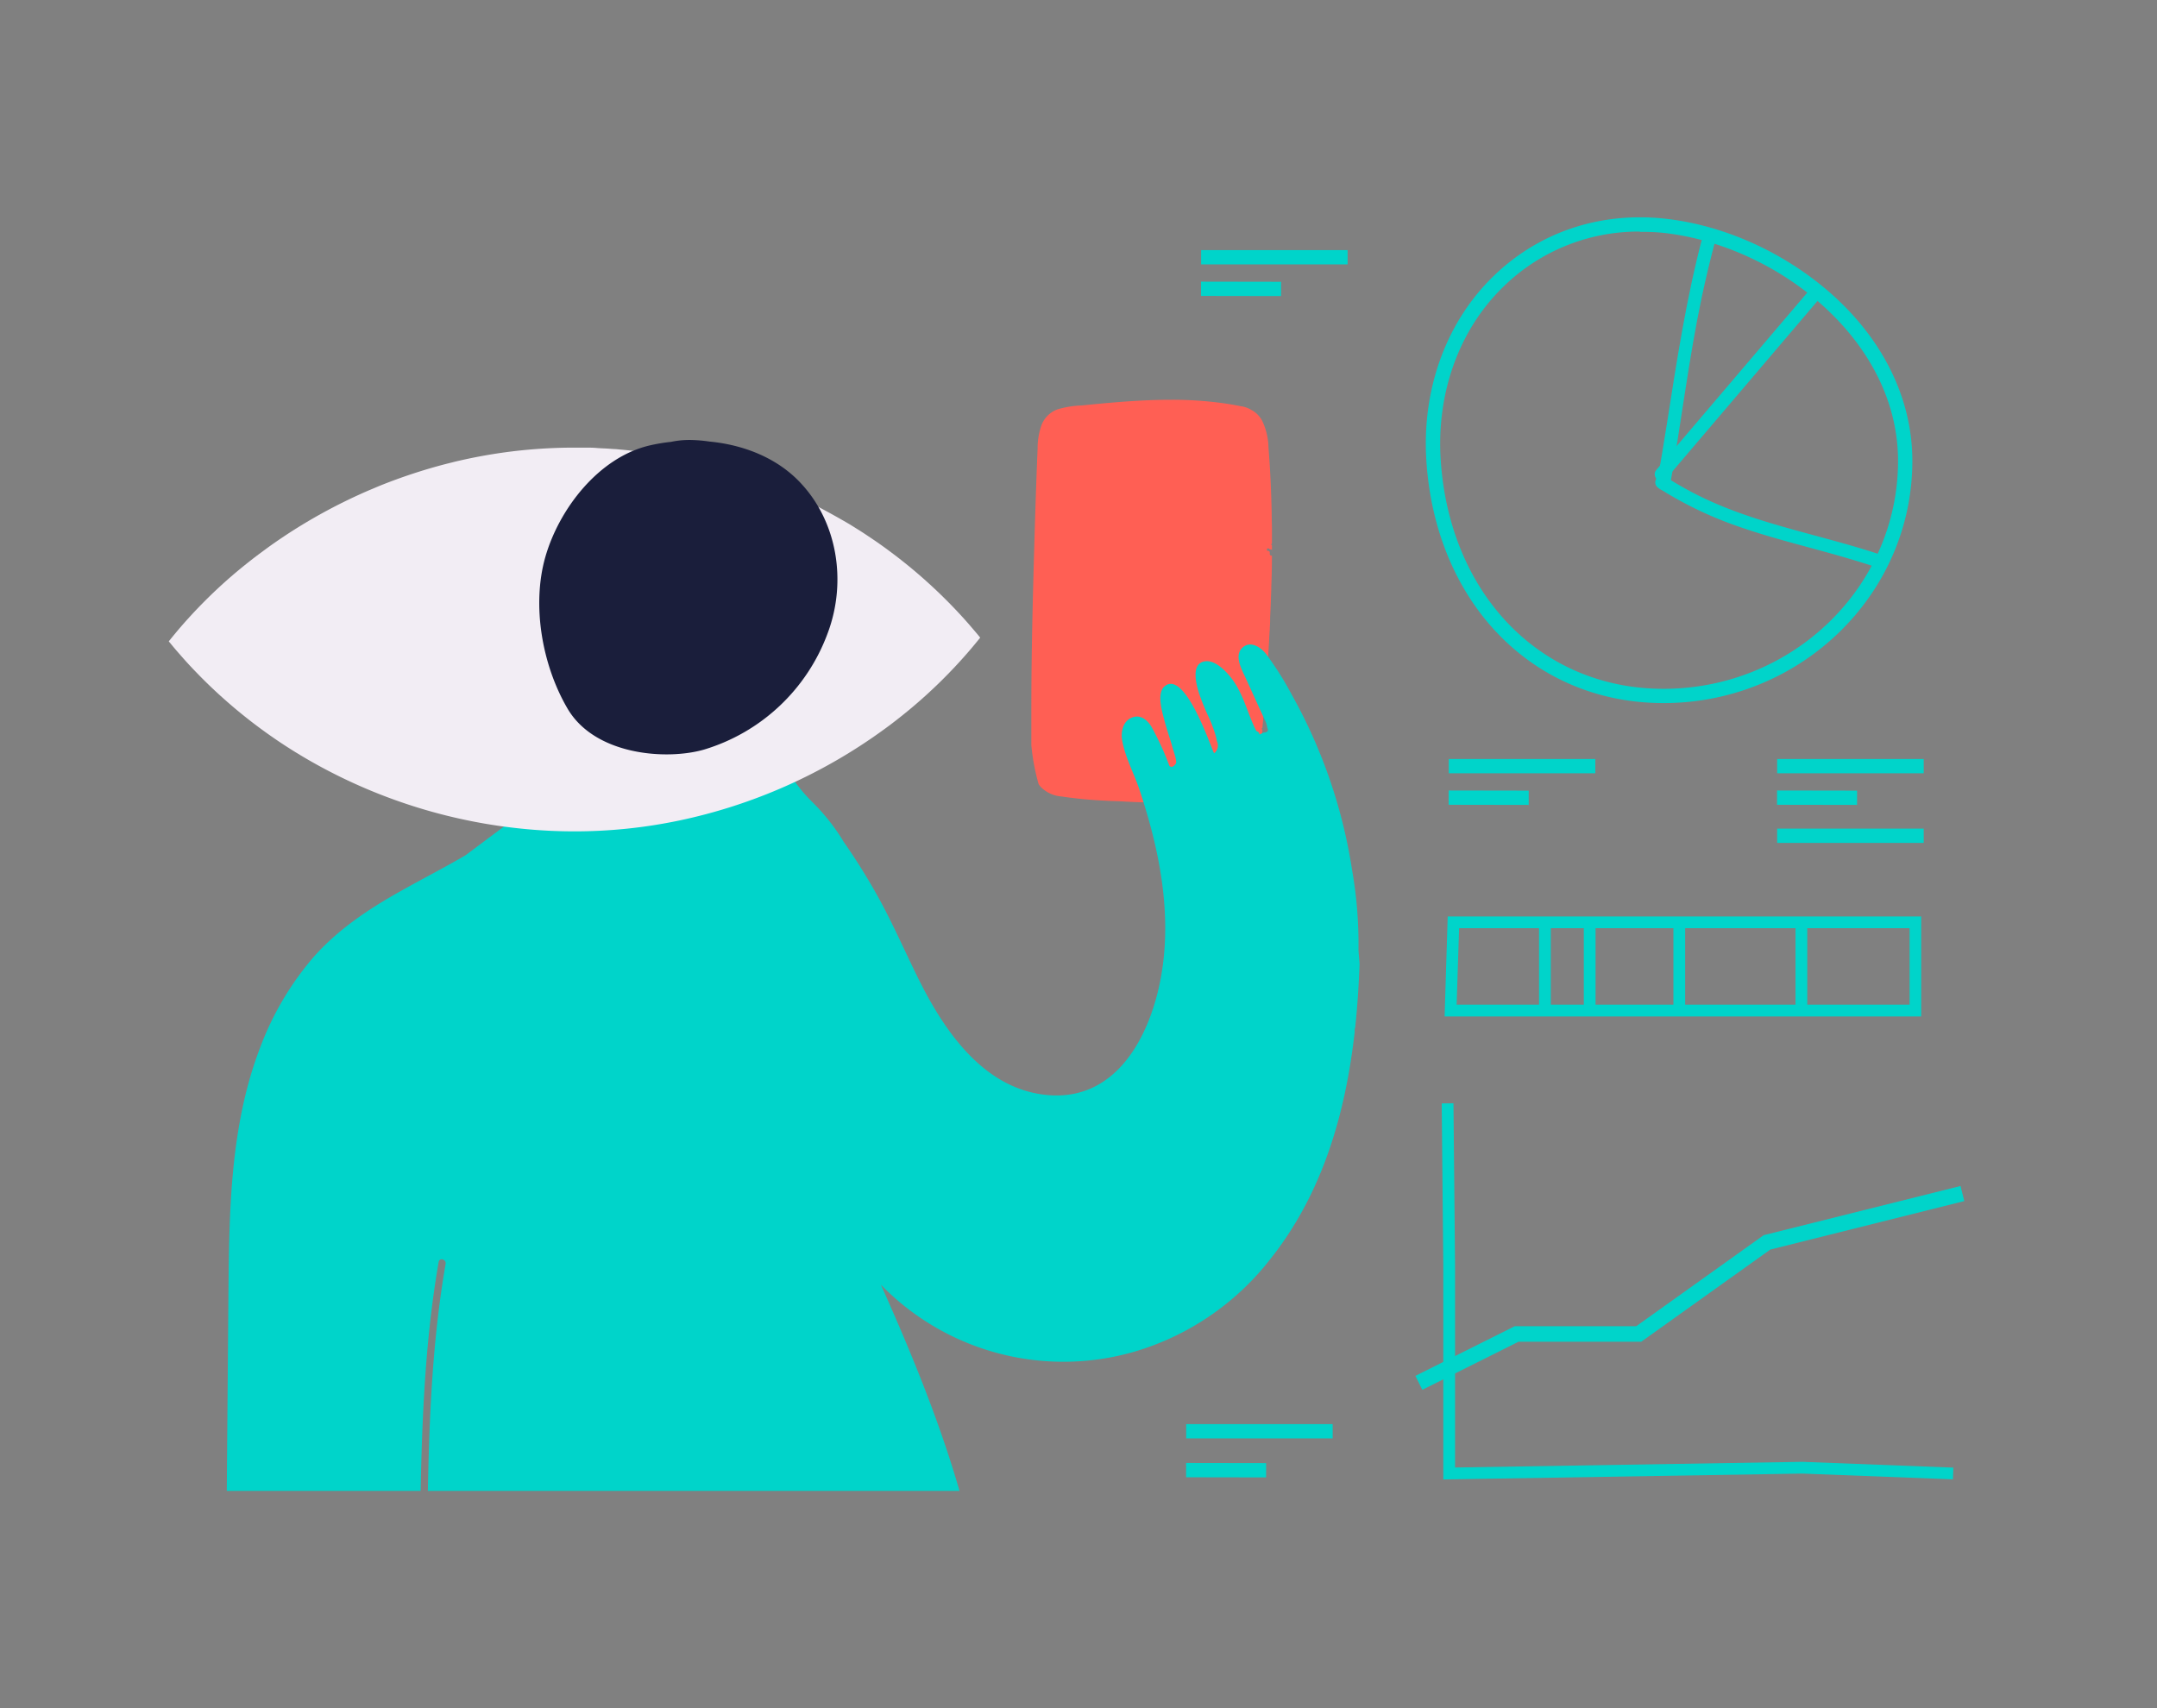 <svg id="a140a083-9175-444d-90fb-f7b1d174c126" data-name="Calque 1" xmlns="http://www.w3.org/2000/svg" xmlns:xlink="http://www.w3.org/1999/xlink" viewBox="0 0 558 442">
  <rect x="0" y="0" width="558" height="442" fill="#808080" stroke="none"/>
  <defs>
    <clipPath id="e24e5d8f-ce9a-4329-878d-a3365d425cb8">
      <rect x="5.65" y="60.25" width="388.34" height="325.52" transform="translate(399.65 446.02) rotate(-180)" style="fill: none"/>
    </clipPath>
  </defs>
  <g>
    <g style="clip-path: url(#e24e5d8f-ce9a-4329-878d-a3365d425cb8)">
      <g>
        <path d="M274.57,206.08a8.39,8.39,0,0,1-5.34-2.47,6.51,6.51,0,0,1-.55-.72,55.25,55.25,0,0,1-1.88-10.07v-1.15c0-2.84,0-5.68,0-8.51,0-11.22.23-22.43.53-33.64s.63-22.31,1.09-33.46a18,18,0,0,1,1.07-6.23,7,7,0,0,1,4.11-3.92,24.57,24.57,0,0,1,6.25-1c2.45-.25,4.89-.49,7.34-.7,5.19-.44,10.41-.77,15.63-.77a96.27,96.27,0,0,1,13.78.91c1.52.21,3,.48,4.54.78a7,7,0,0,1,2.75,1.05l.16.06h0a7.06,7.06,0,0,1,2.44,2.58,16.77,16.77,0,0,1,1.66,7c.45,5.55.7,11.12.82,16.68,0,1.37.05,2.74.07,4.11v1.13c0,.3,0,.6,0,.9v2h0a.22.22,0,0,0-.15.22.26.26,0,0,0,.15.24h0v.64c0,.42,0,.84,0,1.25v0h0a1.47,1.47,0,0,1,0-.47.27.27,0,0,0-.25-.34.73.73,0,0,1-.58-.25.26.26,0,0,0-.33,0,.36.36,0,0,0-.14.34.26.26,0,0,0,.31.27l.15,0s.06,0,.1,0a.91.91,0,0,1,.18.71.44.44,0,0,0,.37.51.25.25,0,0,0,.19,0h0v.08q0,4-.17,8c0,.1,0,.21,0,.32,0,.77-.05,1.53-.08,2.3,0,.13,0,.26,0,.39-.06,1.69-.14,3.38-.22,5.06,0,.27,0,.53,0,.79,0,.57-.05,1.14-.08,1.71,0,.29,0,.58-.05.88l-.12,2c0,.12,0,.25,0,.38-.33,5.58-.75,11.15-1.22,16.72-.09,1.12-.19,2.24-.29,3.36-.07.8-.14,1.6-.22,2.4v.17h0a.24.24,0,0,0-.18.28.2.2,0,0,0,.17.17h0l-.18,1.89a68,68,0,0,1-.84,7.13,18.11,18.11,0,0,1-.77,2.73c-1.06,1.54-2.15,3-3.31,4.48a10.9,10.9,0,0,1-3.2,1.51,27.13,27.13,0,0,1-6,.85q-3.83.24-7.64.31c-1.26,0-2.52,0-3.77,0q-5.65,0-11.29-.35C284.47,207.19,279.49,206.81,274.57,206.08Z" style="fill: #ff5f54"/>
        <g>
          <path d="M77,456a11,11,0,0,1,0-1.15,1.55,1.55,0,0,1,1.44-.17,4,4,0,0,1,.36,1.82c.08.7.17,1.41.25,2.11a15.27,15.27,0,0,0,.43,4.58c.54,1.82,1.94,3.67,4.07,3.28,2-.37,2.92-2.4,3-4.23s-.57-3.5-.75-5.22a25.17,25.17,0,0,1,0-4.91c.22-.8,1-.76,2.36.12a7.67,7.67,0,0,1,.78,2.06,22.13,22.13,0,0,1,.51,4,16.56,16.56,0,0,0,1,5.23c.82,1.87,2.94,3.66,5.06,2.45,2.6-1.5,1.41-5.57,1.16-7.87a46.06,46.06,0,0,1-.6-7.79c.25-.68.66-1.18,1.38-1.14a1.86,1.86,0,0,1,1.1.75l.08.68c.07.5.14,1,.22,1.5a21,21,0,0,0,.94,3.83,7.92,7.92,0,0,0,.51,1.11c.75,1.74,1.78,2.91,3.17,2.38s1.39-2.89,1.64-4c.19-.87.38-1.75.55-2.63,1.78-7.51,1.83-15.58,2.18-23.11.53-11.54.66-23.09.82-34.64.34-22.92.89-45.89,4.82-68.53.2-1.18,2-.68,1.8.5-4.11,23.67-4.46,47.72-4.8,71.68-.17,11.75-.34,23.5-1,35.23-.47,8.59-.78,17.56-4,25.61q2.08,60.29,2,120.62a33.67,33.67,0,0,0-5.86,1.74c-2,.82-4.69,1.82-5.57,4-2,4.89,4.45,6.65,7.87,6.85,2,.12,4,.18,6.06.22a130,130,0,0,0,24.3-1.08c4.82-.21,9.81-.74,14.06-2.65,5.38-2.43,4.51-8.59,4.61-13.55l.42-22.82c.07-1.44.13-2.88.21-4.32q3.07-61.23,9.37-122.25c.52-2.76,1-5.53,1.57-8.28.46-2.34,1-5.11,3.68-5.82,2.06-.55,4.58.43,6.45,1.25a21.6,21.6,0,0,1,3.6,2.05,46.53,46.53,0,0,1,8.39,11.76A87.32,87.32,0,0,1,195,452a93.24,93.24,0,0,1-3.49,46.77,88.2,88.2,0,0,1-10.91,21.54c-4.21,6.1-9,11.94-11.77,18.89-3.17,8-2.22,16.12.13,24.18,2.25,7.73,4.68,16,9.17,22.75,2.59,3.9,8.47,9.73,12.83,4.53,3.46-4.11,1.27-8.64-1.77-12.17,13.15-15.74,26.25-31.58,37.48-48.77,9.67-14.81,17.94-30.67,23.31-47.57a144.63,144.63,0,0,0,6.07-54.62c-2.51-33.4-14.59-64.78-28.17-95.12a65.88,65.88,0,0,0,65.23,17.43A69.26,69.26,0,0,0,328.45,326c13.66-17.08,19.6-37.77,22-59a2.92,2.92,0,0,1,.13-1.18c.58-5.46.93-10.95,1.13-16.43-.1-1.18-.2-2.35-.28-3.52,0-.05,0-.1,0-.16a110.76,110.76,0,0,0-1.65-20.56,134.39,134.39,0,0,0-15.59-45.36,82,82,0,0,0-6.71-10.63c-1.35-1.69-3.93-3.43-6-1.64-2.38,2.09-.19,5.78.8,8l3.15,6.91c.56,1.24,1.15,2.47,1.69,3.72a5.76,5.76,0,0,1,.72,2.15c.39.77.08,1.19-.94,1.24l-1.08.52a.92.92,0,0,0-.8-.88c-2.15-4.18-3.15-8.9-5.82-12.82-1.43-2.1-4.7-5.84-7.68-5.22-3.45.72-2.06,5.91-1.37,8.16a61.86,61.86,0,0,0,2.62,6.43,35.34,35.34,0,0,1,1.6,4.23,17.36,17.36,0,0,1,.44,1.83,2.58,2.58,0,0,1-.75,3.14.78.78,0,0,0-.11-.28c-1.11-2.5-7.63-21.57-12.75-17-2.06,1.84-.47,6.84.09,9,.63,2.38,1.48,4.69,2.12,7.07.16.59,1.15,3.3.78,3.84-.66,1-1.21,1-1.67.62A73.87,73.87,0,0,0,297.85,188c-1.05-1.7-2.74-3.12-4.84-2.4-2.49.86-3.12,3.68-2.71,6,.75,4.28,3.08,8.57,4.46,12.7,5.2,15.56,8.54,32.26,5.55,48.64-2.75,15-11.36,31.84-29.05,30.42-16.33-1.31-26.59-16-33.31-29.39-3.64-7.26-6.83-14.73-10.76-21.83a163.61,163.61,0,0,0-8.9-14.27,52.36,52.36,0,0,0-8.19-10.38,40.89,40.89,0,0,1-9.87-15.68c-2-6.42-2.5-13.18-3.1-19.87-1-11.41-3-23.47-12.8-30.74-9.17-6.8-22.42-6.7-30.86,1.32-11.49,10.92-8.63,26.36-7.29,41.26a40.72,40.72,0,0,1-1.44,14.12c-2.1,6.51-6.91,10.38-12.19,14.33l-12.14,9.08c-5.5,3.21-11.14,6.1-16.3,9-8.4,4.67-16.49,10-22.91,17.23a77.25,77.25,0,0,0-13.91,23.54c-7.82,20.37-8,42.55-8.2,64.07q-.3,35.3-.58,70.59c-.13,16.75-1,34.16,2.62,50.63.4,2.1.84,4.2,1.3,6.29h0c.35,2.29.86,5.22,2.6,6.56s2.72.78,3.5-.55a7.67,7.67,0,0,0,1.35-2.9,18,18,0,0,0,.51-2.92,8.53,8.53,0,0,1,.19-2h.05c.08.62.15,1.22.21,1.83.21,2.12.14,5.32,2.48,6.38C80,472.06,77.07,458.11,77,456Z" style="fill: #00d4ca"/>
          <path d="M44.14,166.52c-.16-.19-.33-.38-.48-.58l.71-.87c.71-.88,1.44-1.75,2.17-2.61a129.45,129.45,0,0,1,13.28-13.32q3.39-2.92,7-5.64l2.41-1.78h0a137.28,137.28,0,0,1,15.72-9.8h0c1.77-.95,3.56-1.85,5.37-2.72.91-.44,1.82-.86,2.74-1.28s1.83-.82,2.76-1.21h0l2.37-1a140.43,140.43,0,0,1,17.11-5.65l1.88-.47q.94-.24,1.89-.45c2.62-.6,5.25-1.11,7.89-1.55h0a133.1,133.1,0,0,1,21.34-1.77h0c1,0,2,0,3,0s2,0,3,.09,2,.1,3,.17l1.52.11c.5,0,1,.07,1.51.12.88.07,1.76.16,2.64.25,1.76.19,3.51.41,5.25.67q6.56.95,13,2.53h0q5.94,1.45,11.74,3.44a138.55,138.55,0,0,1,19.66,8.44l1.68.91h0q2.69,1.47,5.31,3c.87.53,1.73,1.07,2.59,1.61s1.71,1.1,2.55,1.67q2.72,1.8,5.32,3.74l1.73,1.3q1.71,1.32,3.38,2.68c1.67,1.37,3.31,2.78,4.9,4.23a128.8,128.8,0,0,1,10.56,10.73l1.48,1.73c.49.58,1,1.16,1.45,1.75-.87,1.09-1.77,2.17-2.68,3.24a129.55,129.55,0,0,1-15.66,15.41q-2.12,1.75-4.31,3.43c-.74.56-1.47,1.11-2.22,1.65a138.1,138.1,0,0,1-53.06,23.6,131.56,131.56,0,0,1-27.07,2.79q-6,0-12-.54a138.33,138.33,0,0,1-54.3-16.55,132.11,132.11,0,0,1-23.61-16.54q-4.32-3.78-8.28-7.93-2-2.07-3.86-4.23C45.75,168.46,44.94,167.5,44.14,166.52Z" style="fill: #f2edf4"/>
          <path d="M146.81,183.33c7.06,12.08,25.56,13.44,35.32,10.62a49.17,49.17,0,0,0,32-30.16c5-13.33,2.55-29.15-7.61-39.44-6-6.07-14.39-9.28-23-10.1a37.93,37.93,0,0,0-4.84-.41,23,23,0,0,0-5.09.49,46.4,46.4,0,0,0-5.46.91c-13.4,3.1-23.62,16.69-27.09,29S140.18,172,146.81,183.33Z" style="fill: #1a1e3b"/>
        </g>
      </g>
    </g>
    <rect x="459.74" y="214.4" width="37.91" height="3.7" style="fill: #00d4ca"/>
    <rect x="459.74" y="196.38" width="37.91" height="3.7" style="fill: #00d4ca"/>
    <rect x="468.25" y="196.07" width="3.7" height="20.7" transform="translate(262.82 676.14) rotate(-89.9)" style="fill: #00d4ca"/>
    <rect x="310.72" y="64.71" width="37.9" height="3.7" style="fill: #00d4ca"/>
    <rect x="319.22" y="64.4" width="3.7" height="20.7" transform="translate(245.74 395.68) rotate(-89.9)" style="fill: #00d4ca"/>
    <rect x="374.79" y="196.38" width="37.91" height="3.7" style="fill: #00d4ca"/>
    <rect x="383.29" y="196.07" width="3.7" height="20.7" transform="translate(178.02 591.18) rotate(-89.9)" style="fill: #00d4ca"/>
    <path d="M430.33,181.92c-33.66,0-58.87-25.73-61.33-62.56-1.24-18.64,5.14-36.16,17.52-48.07,11.71-11.26,27.34-16.49,44-14.73,15.33,1.63,31.06,8.7,43.19,19.43,13.55,12,21,27.35,21,43.25C494.73,153.8,465.84,181.92,430.33,181.92Zm-6.1-122A50,50,0,0,0,389.1,74c-11.59,11.14-17.56,27.6-16.39,45.14,2.32,34.79,26,59.09,57.62,59.09,33.46,0,60.68-26.45,60.68-59,0-31.43-31.48-55.87-60.88-59A55.94,55.94,0,0,0,424.23,60Z" style="fill: #00d4ca"/>
    <path d="M432,125.7c2.92-16.23,4.82-32.65,8.23-48.79,1.06-5,2.27-10,3.59-15,.57-2.13-2.74-3-3.31-.91-4.25,16-6.72,32.24-9.28,48.55q-1.19,7.62-2.54,15.21c-.38,2.15,2.92,3.08,3.31.91Z" style="fill: #00d4ca"/>
    <path d="M430.92,124l40.17-47.2c1.42-1.67-1-4.1-2.43-2.42l-40.17,47.2c-1.42,1.67,1,4.1,2.43,2.42Z" style="fill: #00d4ca"/>
    <path d="M429,126.24a97.67,97.67,0,0,0,21.3,10.19c7.3,2.53,14.79,4.41,22.23,6.47,4.46,1.23,8.89,2.53,13.27,4,2.09.7,3-2.6.91-3.3-14.6-4.92-30-7.53-44.13-13.87a88.74,88.74,0,0,1-11.85-6.45c-1.85-1.21-3.57,1.76-1.73,2.95Z" style="fill: #00d4ca"/>
    <path d="M497,263H373.71l.8-25.88H497Zm-120.18-3.05H494V240.16H377.46Z" style="fill: #00d4ca"/>
    <rect x="398.14" y="238.64" width="3.04" height="22.83" style="fill: #00d4ca"/>
    <rect x="409.72" y="238.64" width="3.04" height="22.83" style="fill: #00d4ca"/>
    <rect x="464.49" y="238.64" width="3.04" height="22.83" style="fill: #00d4ca"/>
    <rect x="432.9" y="238.64" width="3.04" height="22.83" style="fill: #00d4ca"/>
    <rect x="306.85" y="368.48" width="37.9" height="3.7" style="fill: #00d4ca"/>
    <rect x="315.36" y="370.07" width="3.7" height="20.7" transform="translate(-63.79 696.95) rotate(-89.9)" style="fill: #00d4ca"/>
    <polygon points="373.37 382.8 373.37 327.31 372.96 285.5 376 285.47 376.41 327.29 376.41 379.71 466.28 378.24 505.32 379.74 505.21 382.77 466.24 381.28 373.37 382.8" style="fill: #00d4ca"/>
    <polygon points="367.95 359.6 366.15 356 391.86 343.15 423.28 343.15 456.25 319.6 507.17 306.87 508.15 310.77 457.96 323.32 424.57 347.17 392.81 347.17 367.95 359.6" style="fill: #00d4ca"/>
  </g>
</svg>

